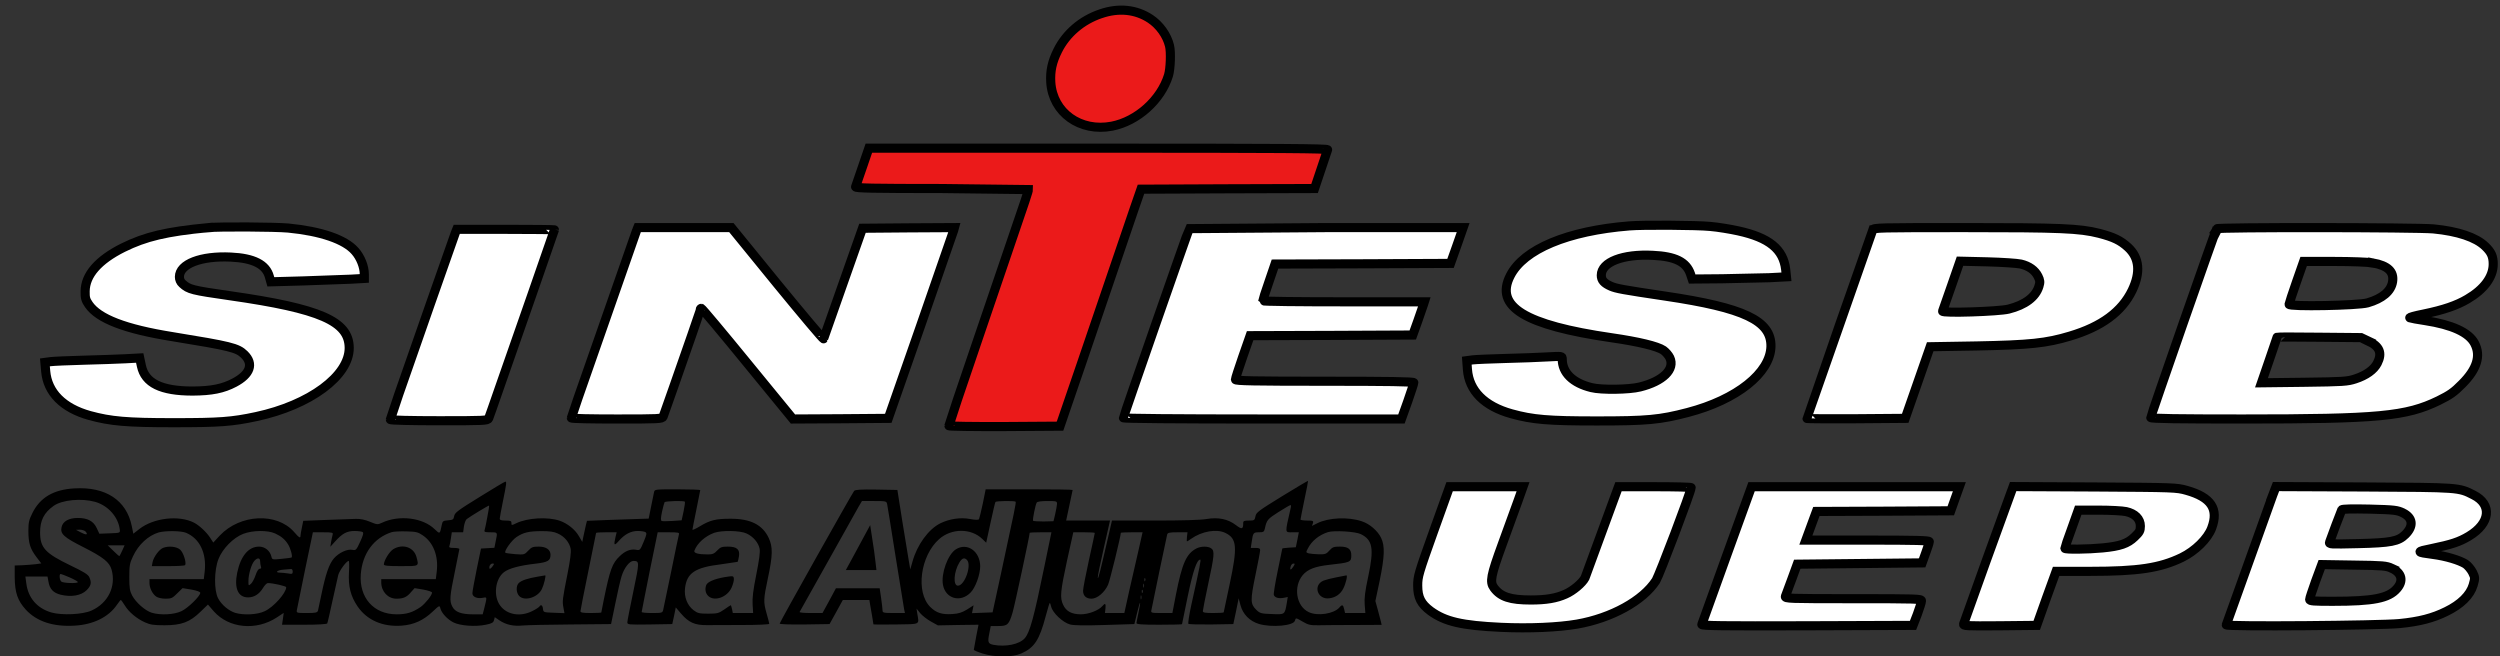 <svg xmlns="http://www.w3.org/2000/svg" xmlns:xlink="http://www.w3.org/1999/xlink" width="1920" height="504" preserveAspectRatio="xMidYMid meet" xmlns:v="https://vecta.io/nano"><rect width="100%" height="100%" fill="#333333" stroke="none"/><path d="M845.294 10.594c-14.5 4.9-26.4 15.1-32.9 28.1-4.4 8.8-5.9 15.8-5.4 24.5 1.5 23.3 22.6 38.4 47 33.7 19.4-3.8 37.6-20.1 43.4-39 1.5-4.9 2-17.9.8-22.7-1.9-8-7.6-16-14.7-20.7-11-7.3-24.3-8.7-38.2-3.9zm-182.9 117.5l-5.3 15.4c-.4 1 13.2 1.3 66.1 1.3l66.6.8c0 1.3-1.4 5.6-16.5 49.7l-23 67.5-14.9 43.9-6.6 20.3c0 .4 19.2.7 42.7.6l42.6-.3 5.3-15.5 10.8-31.5 40.9-120 5.2-15 66.7-.3 66.6-.2 4.8-14.3 5.2-15.5c.3-.9-35.3-1.2-175.9-1.2h-176.4l-4.9 14.3z" fill="#eb1a1a" stroke="#000" stroke-width="7"/><use xlink:href="#B"/><g stroke="#000" stroke-width="7" fill="#fff"><use xlink:href="#B" y="1.333"/><path d="M1251.294 173.494c-47.4 3.8-81.1 17.9-91.4 38.2-12.2 23.8 11.1 38 77.8 47.7 20.8 3 35.2 6.5 39.8 9.6 1.8 1.3 4 3.8 4.9 5.7 4.2 8.9-5.2 18.1-22.9 22.5-8.3 2.1-29.8 2.4-37.2.5-14.4-3.5-22.5-11.4-22.5-21.9 0-2.3 0-2.3-11.2-1.7-6.2.4-20.7.9-32.3 1.2-11.5.3-23 .8-25.4 1.1l-4.4.6.5 6.8c1.2 16.3 13 28.2 33.9 34 16.3 4.5 28.2 5.5 65.4 5.5 38.6 0 48.5-.9 69.9-6.5 37.6-9.8 63.5-30.4 63.9-50.8.3-19.7-20.5-29.6-81.3-38.6-32.9-4.9-37.5-5.8-41.5-7.5-5.5-2.4-7.5-4.7-7.5-8.5 0-10.1 16.6-16.5 39.5-15.3 17.3.8 25.8 5 29 14.3l1.3 3.9 22.9-.2 36.2-.8 13.3-.7-.6-5.7c-1.8-15.5-12.7-24.4-36.5-29.6-5.9-1.3-15.5-2.9-21.5-3.4-9.8-1-51.9-1.3-62.1-.4zm-901.6 5.333c-.6 1.6-9.2 26-19.1 54.3l-24.4 69.9-6.4 19.2c0 .5 16.3.9 37.4.9 34.7 0 37.4-.1 38.1-1.8.4-.9 4.2-11.8 8.5-24.2l24.9-71.3 17.1-49.3c0-.2-16.9-.4-37.5-.4h-37.5l-1.1 2.7zm139.2-1.833c-.7 1.9-17.9 51.2-45 128.8l-5.1 15.2c0 .5 15.7.8 34.9.8 32.3 0 34.9-.1 35.6-1.8.4-.9 4-11.4 8.2-23.2l13.9-39.8c3.5-10 6.4-18.7 6.4-19.2 0-.6.4-1 .8-1 .5 0 16.5 19.1 35.6 42.5l34.8 42.5 36.6-.2 36.6-.3 24.8-71 25.4-73.3.6-2.2-35.3.2-35.3.3-14.8 42-15.1 42.9c-.2.5-16.2-18.5-35.6-42.2l-35.2-43.2h-36-35.9l-.9 2.2zm424.5-1.4c-.8 1.3-50.6 144.2-50.6 145.3 0 .5 40.1.9 106.8.9h106.7l4.8-13.4c2.6-7.4 4.7-13.9 4.7-14.5 0-.8-20.3-1.1-68.5-1.1-54.1 0-68.5-.3-68.5-1.3 0-.6 2.5-8.5 5.6-17.4l5.7-16.3 62.4-.2 62.5-.3 3.8-10.6 4.4-12.7.7-2.2h-62c-34.2 0-62.1-.3-62.1-.8 0-.4 2.1-6.9 4.7-14.4l4.7-13.8 67.4-.2 67.4-.3 4.9-13.8 4.8-13.7h-104.9l-105.4.8zm524.9.9c-1.2 3.1-50.5 144.5-50.5 144.9 0 .2 17 .3 37.7.2l37.7-.3 9.6-27.5 9.6-27.5 35.5-.6c41-.8 53.7-2.1 71.9-7.6 24.2-7.2 39.8-18.7 47.7-35.1 6.6-13.8 5.6-25-3.2-33.1-5.8-5.3-11-7.8-22.2-10.7-14.9-3.8-30-4.4-103.8-4.4-65.1 0-69.3.1-70 1.7zm113.7 26.3c6.4 1.5 10.9 4.8 13.2 9.4 1.6 3.3 1.7 4.4.7 7.7-2.5 8.2-10.6 14.3-23.3 17.5-7.5 1.9-51.3 3.3-50.7 1.6.2-.5 3.3-9.4 6.9-19.7l6.5-18.7 21 .5c11.6.3 23.1 1.1 25.7 1.7zm150.4-27.1c-1.2 1.8-50.6 143.6-50.6 145 0 .8 21.7 1.1 70.3 1.1 104.8 0 125.8-2 150.7-14.1 8.7-4.3 11.8-6.4 18.1-12.8 11.4-11.4 14.6-21.7 9.6-31.2-4.4-8.4-17.3-14.3-38.1-17.5-5.6-.8-10.8-1.8-11.6-2.1s3.9-1.6 10.5-2.9c15.5-3.2 25.4-6.6 33.7-11.5 12.8-7.5 19.8-17 19.8-26.9 0-5.9-1.5-9.2-6.2-13.7-7.2-6.9-21.1-11.5-39.7-13.3-12.9-1.2-165.8-1.4-166.5-.1zm119.9 26.2c11.7 2.2 16.4 6.7 15.2 14.5-1.2 7.3-7.8 12.9-19.2 16.2-7.3 2.1-60.8 3.1-60.3 1.1.1-.8 2.7-8.5 5.7-17.2l5.5-15.7h23.6c13 0 26.3.5 29.5 1.1zm-3.3 60.1c8.6 4 10.7 9.2 6.8 16.9-2.6 5.1-8.6 9.4-16.9 12.1-6.1 2-9 2.2-39.4 2.6l-32.7.4 6-17.4 6-17.6c0-.2 14.5-.2 32.3 0l32.2.3 5.7 2.7z"/></g><path d="M984.494 381.194c-18 11.1-19.8 12.4-20.3 15.3-.6 3.1-.9 3.3-5 3.3-3.7 0-4.4.3-4.4 1.9 0 4.8-1 5.1-5.6 1.6-6.1-4.7-13.5-6.2-22.5-4.7-4.4.8-19 1.2-39.8 1.2h-32.9l-2.7 11.7c-6.2 26.9-7.9 33.7-8.2 32.3-.2-.8 1.9-11.1 4.6-22.8l4.8-21.2h-16.9-16.8l.5-2.3 4.5-21.2c0-.3-15-.5-33.4-.5h-33.4l-2.2 10.9c-1.3 6-2.6 11.4-2.9 12-.5.7-2.6.7-6.9-.1-7.4-1.4-15.8-.1-22.8 3.3-9.2 4.6-17.8 16.5-21.4 29.4l-1.7 6-1.2-7-5-30.5-3.7-23.5-16.1-.3c-12-.2-16.3.1-17.1 1-1.8 2.3-57.2 100.9-57.2 101.9 0 .6 7.4.8 19.2.7l19.1-.3 5.1-9.2 5.1-9.3h10.2 10.2l.5 3.2 1.6 9.2 1 6.3c0 .2 7.8.2 17.3.1 19.3-.3 17.8.4 16.4-8.2l-.6-4 2.8 3.5c1.6 1.9 5.3 4.8 8.2 6.4l5.4 3 15.6-.3 15.6-.2-1.8 9.2-1.8 10c-.1.4 2.9 1.7 6.7 2.9 9.6 3 22.9 3 29.7 0 10.2-4.5 14-10.4 18.9-29 1.4-5.1 2.7-9.6 3-9.8.2-.2.7 1 1.1 2.8 1.1 4.8 9 12.2 14.5 13.7 3.2.8 11 .9 27 .4l22.4-.7 2.2-9c2.4-10 3.1-9.6.9.5-.8 3.6-1.4 7.1-1.5 7.7 0 1 4.1 1.3 17.5 1.3 9.6 0 17.5-.2 17.5-.4s2-9.9 4.4-21.5c4.1-19.6 7-28.1 9.6-28.1.7 0-.1 4.4-6.9 35-1.6 7.4-2.6 13.8-2.2 14.3.4.4 8.3.6 17.6.5l16.9-.3 2.1-9.9 2-9.9 1.4 5.3c1.8 6.9 7.1 12.3 14.2 14.4 9.7 2.9 26.6 1.4 27.6-2.5.7-2.4.6-2.4 6.1.8 4.1 2.4 5.7 2.8 12.2 2.7 4.1-.1 16.7-.2 27.9-.2l20.4-.1-.5-2.3c-.3-1.3-1.4-5.4-2.4-9.1l-1.9-6.9 3.3-15.6c3.8-18.6 4.1-26.7 1.1-32.9-2.6-5.4-8.7-10.7-14.7-12.7-10.4-3.6-25.8-2.9-34.4 1.5l-4 2 .7-2c.6-1.9.2-2.1-4.4-2.1-2.8 0-5.1-.4-5.1-.8 0-.5 1.4-7.3 3-15.2 1.7-7.8 2.9-14.4 2.8-14.5-.2-.1-9.2 5.2-20.1 11.9zm-303.2 5.8c.3 1.3 3.2 19.4 6.5 40.3l6.6 40.8.6 2.7h-8.6c-7.9 0-8.6-.2-8.6-2 0-1-.5-5.3-1.1-9.5l-1.1-7.5h-16.8-16.8l-5.1 9.5-5.2 9.5h-9c-5 0-8.8-.3-8.6-.8l26.2-46.7 19.2-34.3 2.5-4.2h9.4c8.9 0 9.4.1 9.9 2.2zm98.7-1.7c.5.6-.7 6.5-11.4 56l-6.3 29-7.9.3-7.9.3.6-3 .6-3-5 3.2c-4 2.4-6.5 3.2-11.4 3.5-7.9.5-12.3-.9-16.9-5.5-11.3-11.3-7.6-39.3 6.9-52.1 9.5-8.4 24.5-8.4 33.1-.1l3 2.9 3.3-15.2c1.8-8.4 3.5-15.6 3.8-16.1.5-.8 14.7-1 15.5-.2zm31.8 1.7c-.1 1.3-.7 4.8-1.4 7.8l-1.3 5.5-7.6.2c-4.2 0-7.9-.2-8.1-.6-.5-.8 1.8-12.3 2.8-13.9.4-.8 3.6-1.2 8.2-1.2 7 0 7.4.1 7.4 2.2zm179.5 3c-4.6 20.2-4.7 18.8 1.4 18.8h4.8l-1.1 5.7-1.2 5.8-5.2.3c-2.9.2-5.2.5-5.2.7 0 .3-1.6 8-3.5 17.1-1.9 9.2-3.3 17.5-3 18.5.7 2.1 3.8 3 7.8 2.2l2.9-.6-.7 4.4c-1.6 9.3-1.4 9.1-11.4 8.7-8.3-.3-9.2-.5-12-3.2-4.7-4.5-4.7-7.4-.7-26.8 2-9.5 3.6-18.1 3.6-19.1 0-1.3-.9-1.7-3.6-1.7h-3.6l.7-4.6c1-7 1.3-7.4 5.6-7.4 3.4 0 3.9-.3 4.5-2.8 1.4-6.6 2.1-7.4 10.4-12.7 4.7-2.9 8.8-5.4 9.3-5.4.4-.1.5.9.2 2.1zm-50.2 19.3c8.9 4.3 9.4 10.7 3.3 39.3l-4.6 21.7c0 .3-3.6.5-8 .5-6.5 0-8-.3-8-1.5 0-.8 1.8-10 4-20.3 4.8-22.2 5.2-25.9 2.5-27.8-2.4-1.8-7.9-1.8-11.4 0-7.8 4.1-11 11.3-15.8 35.6l-2.7 14h-8.3c-8.1 0-8.3-.1-7.8-2.3.3-1.2 3-14.4 6-29.2l6.1-28.8c.4-1.4 1.8-1.7 8.1-1.7h7.5l-.4 3.5c-.2 1.9-.2 3.5 0 3.5s1.7-.9 3.2-2c8.2-5.8 19.6-7.8 26.3-4.5zm104 .9c9.1 4.5 10.3 11 5.7 32.6-2.5 11.6-3.1 16.9-2.7 21.7l.5 6.3h-7.8-7.8l-.7-3c-.7-3.4-1.6-3.7-3.6-1.3-4.1 4.9-16.8 6.9-23.6 3.6-9.6-4.5-12-19.5-4.6-28.4 3.8-4.5 9.5-6.7 20.4-7.9 16.2-1.8 16.9-2 16.9-7.4 0-4.7-2.5-6.6-8.7-6.6-4.8 0-5.8.4-8.1 3-2.4 2.7-3.2 3-8.2 2.9-3-.1-6.5-.4-7.7-.7-2.2-.7-2.2-.8-.7-3.7 3-5.9 8.6-10.4 15.4-12.6 4.7-1.5 21.2-.5 25.3 1.5zm-243 24.8c-8.1 39.6-11.2 50.7-15.1 55.2-4.2 4.7-14.7 6.8-24.2 5-4-.9-4.4-2-3-8.8l1.1-5.6h5.8c7.1 0 8.2-1 11-10.5 1.6-5.4 13.1-59 13.1-61.1 0-.2 3.8-.4 8.4-.4h8.3l-5.4 26.2zm38.7-25.7c0 .3-2 9.7-4.5 20.9-2.5 11.3-4.5 21.8-4.5 23.5 0 3.9 2.4 6.1 6.5 6.1 4.4 0 10.1-4.9 12.7-10.7 1.4-3.1 9.8-37.5 9.8-39.9 0-.2 3.8-.4 8.4-.4h8.3l-3.2 14.2-7.1 31-3.7 16.8h-7.5-7.4l.4-3.5c.4-3.8-.2-4.4-2.3-1.9-2.8 3.4-10.7 6.4-16.6 6.4-7 0-11.3-2.3-13.6-7.3-2.6-5.4-2.1-10.4 3-34l4.8-21.7h8.2c4.6 0 8.3.2 8.3.5zm152.4 26c-1.9 2.9-2.9 2.7-1.9-.4.3-1.2 1.3-2.1 2.1-2.1 1.2 0 1.2.4-.2 2.5zm-113.7 10.7c-.3.8-.6.5-.6-.6-.1-1.1.2-1.7.5-1.3.3.3.4 1.2.1 1.9zm-1 5c-.3.7-.5.2-.5-1.2s.2-1.9.5-1.3c.2.7.2 1.9 0 2.5zm-1 4c-.3.8-.6.5-.6-.6-.1-1.1.2-1.7.5-1.3.3.3.4 1.2.1 1.9zm-1 5c-.3.7-.5.2-.5-1.2s.2-1.9.5-1.3c.2.7.2 1.9 0 2.5zm-213.6-46.7l-9.3 17.2-4 7.3h11.7 11.8l-.8-6.8c-.4-3.7-1.4-11.4-2.4-17.2l-1.6-10.5-5.4 10zm71.2 8.6c-6.2 3.9-11.5 18.7-9.9 27.3 2 10.6 13.3 13.8 21.1 6 3.8-3.7 7.5-13.9 7.5-20.3-.1-11.6-10.1-18.5-18.7-13zm8.5 8.1c3.9 3.9-1.7 19.8-6.9 19.8-3.9 0-3.2-10.7 1.1-17.8 2.1-3.4 3.8-4 5.8-2zm283.7 13.4c-3.8.7-8.3 1.9-9.8 2.5-8.4 3.5-4.7 14.8 4.4 13.6 4.9-.6 8.7-3.3 10.8-7.6 2-4 3.4-10.2 2.3-10-.4 0-3.8.7-7.7 1.5zm-658-61.7c-16.7 10.3-19.1 12.1-19.5 14.7-.5 2.6-.9 2.9-4.7 3.2s-4.2.6-4.8 3.5c-1.5 7.3-1.4 7.2-5.4 3.4-9.1-9-27.5-11.2-40.6-5-3.2 1.5-3.7 1.5-9.2-.8-3.9-1.6-7.4-2.3-10.8-2.2l-22.7.8-17.7.7-1 4.9c-.6 2.8-1.1 5.7-1.1 6.4 0 2.4-1 1.8-5-2.8-13.2-15-41.3-13.7-56.9 2.7l-5.1 5.5-2.4-3.7c-2.7-4.2-8.2-9.4-12.4-11.6-11.6-5.9-31-3.7-42 4.9l-4.6 3.6-1.2-5.9c-4.1-19.9-20.1-30.4-44.2-28.9-15.9.9-26.2 7-32.1 18.9-2.6 5.2-3.1 7.3-3.1 13.6 0 9.5 1.3 13.7 6.1 20.1l3.8 5-4.2.6c-2.3.3-6.9.6-10.2.8l-6 .2v9c.1 11.8 2.2 17.9 8.5 24.9 8.4 9.1 21 13.3 37.5 12.3 14.4-.8 26.1-6.6 32.5-16 1.4-2 2.7-3.7 3-3.7s1.6 1.9 3 4.1c3.1 5.1 9.1 10.2 15.6 13.1 4 1.8 6.7 2.2 14.9 2.2 13.1 0 19.5-2.4 27.6-10.3l5.8-5.6 4.5 5.2c11.6 13.1 32.5 15.1 48.4 4.7l5.3-3.5-.6 4.5-.7 4.6h17c10 0 17.3-.4 17.7-1 .3-.5 2.1-8.3 4-17.2l4.5-20.1c1.1-3.6 6.3-10.7 8-10.7.4 0 .5 4 .2 8.8-.6 10.8 1.3 18.3 6.6 26.1 7.2 10.6 19.4 15.9 33.9 14.8 9.3-.7 16.6-4 23.7-10.7 5.3-5 5.4-5 6-2.6.9 3.6 5.3 8.4 10 10.8 5.1 2.6 16.9 3.5 24.9 1.8 4.6-.9 5.8-1.6 6.3-3.5l.6-2.3 3.5 2.4c5 3.4 10.8 4.7 17.8 4 3.3-.3 20-.7 37-.8l31-.3 3.2-15.5c1.7-8.5 3.9-18.1 4.9-21.3 1.9-6.3 6.1-11.7 9.1-11.7 4.7.1 4.7.6-.1 23.5-2.5 11.9-4.6 22.6-4.6 23.6 0 1.9.8 1.9 17.2 1.7l17.3-.3 1.4-6.4 1.3-6.4 4 4.7c5.9 6.9 10.7 9 19.8 8.9l27.8-.1c11.1 0 20.2-.4 20.2-.9 0-.4-.9-4-2-7.8-2.6-9.1-2.5-10.9 1-27.5 3.7-17.3 3.8-23.7.6-30.6-4.8-10.2-14-14.9-29.6-14.8-11.1 0-15.5 1.1-23.3 5.8-3.1 1.9-5.7 3.1-5.7 2.6s1.4-7.4 3-15.3l3-15.1c0-.3-7.9-.6-17.5-.6-17.3 0-17.5 0-18 2.2-.3 1.3-1.3 6.3-2.3 11.3l-1.8 9-6.4.2-23.7.8-17.3.7-.9 3.6c-.5 2.1-1.3 5.7-1.8 8.2l-.9 4.4-2.7-4.6c-2.9-5-8.8-9.7-14.7-11.7-9.2-3.1-24.6-2.2-33.2 1.9-3.7 1.8-3.8 1.8-3.8-.1 0-1.6-.7-1.9-4.5-1.9-3.1 0-4.5-.4-4.5-1.4 0-.7 1.1-6.8 2.5-13.6 2.7-13.2 2.9-15 1.8-14.9-.5 0-9.3 5.3-19.8 11.8zm-295.3 3.7c10.1 2.9 17.9 11.7 19 21.4.3 2.5.2 2.5-7.7 2.8l-8 .3-2-4.3c-2.5-5.4-7-7.8-14.5-7.8-7 0-11.5 2.6-12.5 7-1.2 5.2 1.6 7.8 16.9 15.5 15.2 7.7 19.9 11.5 21.5 17.2 3.6 12.9-2.7 25.7-15.4 31.4-6.8 3.1-22.7 3.8-30.8 1.5-11-3.2-17.9-11.2-19.3-22.4l-.7-5.2h8.5 8.5l.7 3.8c.9 5.8 3.8 8.8 9.6 10.2 8 1.9 15.6.6 19.7-3.5 3.5-3.5 4-5.8 2.1-10-.9-2.1-4.4-4.2-14.4-9-19.5-9.4-23.4-13.6-23.4-25.4 0-9.3 3-15.1 10.4-20.4 6.5-4.6 21.2-6 31.8-3.1zm453-.1c.2.3-.2 3.6-1 7.4l-1.5 6.9-7.1.5c-3.9.2-7.6.3-8.2 0-.8-.3-.8-2.1.2-7 .8-3.6 1.7-6.9 2-7.4.5-.9 14.7-1.3 15.6-.4zm-151.7 11.6c-.8 4.6-1.8 9.2-2.1 10.1-.5 1.6.2 1.8 4.5 1.8 5.6 0 5.5-.2 4 6.9l-1 5-5.2.3-5.1.3-3.3 16c-1.8 8.8-3.3 17-3.3 18.3 0 2.8 3.7 4.4 8.1 3.5 3.3-.6 3.3-1.1.8 8.9l-1 3.8h-7.5c-9 0-13.7-1.8-15.8-5.9-2.3-4.3-2-8.1 1.9-26.7l3.5-17.5c0-.5-1.8-.9-4.1-.9-3.1 0-4-.3-3.6-1.4.3-.7.9-3.4 1.2-6l.7-4.6h4.4 4.3l.6-4.5c.4-2.4 1.3-5 2.1-5.6 2.4-1.9 16.9-10.7 17.2-10.4.2.1-.4 4-1.3 8.6zm-308.5 11.4c2.1 2.5.4 2.8-3.7.6l-3.8-2 3.1-.1c1.7 0 3.7.7 4.4 1.5zm77.1.9c10.5 4.4 15.9 15.7 14.3 29.8l-.7 5.8h-20.8-20.9v3c0 3.8 2.3 8.4 5.2 10.4 1.3.9 4.3 1.6 7.1 1.6 4.4 0 5.4-.4 9-4.1l4.1-4 6.8 1.1c4.3.8 6.8 1.7 6.8 2.5 0 2.5-9.5 11.8-14.5 14.1-5.7 2.7-16 3.2-22.7 1.2-5-1.5-12.2-7.8-15.1-13.2-1.8-3.4-2.2-5.7-2.2-14.1 0-8.9.3-10.7 2.8-16 4.2-9.1 11.8-16 19.8-18.4 5.2-1.4 17.2-1.3 21 .3zm68.4.5c4.6 2.1 7.5 4.5 9.9 8.3 2 3.1 3.7 9.6 2.7 10.2-.3.2-3.8.6-7.7 1-7.1.7-7.2.7-7.8-1.9-1.1-4.4-5-7.5-9.4-7.5-8.1 0-14.1 7.1-16.8 19.9-2.5 12 .6 19.1 8.3 19.1 4.6 0 8.5-2.4 11.4-7.1 1.3-2.2 3-3.9 3.8-3.9 3.8 0 14.1 2.3 14.1 3.2 0 4.4-9.7 15.3-16.5 18.4-5.6 2.7-16 3.2-22.6 1.3-5-1.6-10.5-6.1-13.2-11.2-3.2-6.1-3.1-21.6.3-30.2 3.1-7.9 11.4-16.4 19-19.3 7.3-2.8 18.8-2.9 24.5-.3zm67.2-1.1c.9.6.4 2.5-1.9 7.5-2.9 6.3-3.3 6.7-5.8 6.2-4-.9-10.6 2.2-14.4 6.6-3.7 4.4-6.3 11.9-9.6 27.9l-2.6 12.2c-.5 1.5-1.8 1.8-8.6 1.8-7.8 0-8-.1-7.6-2.3.2-1.2 3.1-15.1 6.3-31l6-28.7h7.8c7 0 7.8.2 7.4 1.7-.3 1-.8 3.5-1.2 5.6l-.6 3.8 3.8-4.2c5.4-6 8.9-7.9 14.8-7.9 2.8 0 5.5.4 6.2.8zm46.1 2.5c8.2 5.4 12.3 16 10.8 28l-.7 5.7h-21-20.9v2.4c0 7.1 5.1 12.6 11.7 12.6 5.3 0 8-1.2 11.3-5.2l2.6-2.9 6.7 1.1c3.7.7 6.7 1.7 6.7 2.3 0 2.1-5.2 8.5-8.8 11.1-6.2 4.2-10.7 5.6-18.4 5.6-17.6 0-28.9-12.8-27.5-30.9 1.2-15.8 10-27.8 23.7-32.2 1.4-.5 6.4-.7 11.1-.6 7.5.2 9.1.5 12.7 3zm103.7-1.4c5.3 2.3 9.1 7 10 11.9.4 2.6-.4 8.8-2.4 18.8-4 20.1-4.1 21.3-3.2 26.2l.8 4.3-8.1-.3c-8-.3-8.1-.3-8.4-3.1-.3-2.7-1.6-3.5-2.7-1.7-.4.6-2.8 2.2-5.5 3.5-9.1 4.6-19.3 2.9-24.5-4-5.6-7.2-4.1-20.7 2.8-25.9 3.8-2.9 11.9-5.1 24.2-6.5 9.5-1.1 11.5-2.3 11.5-6.8 0-4-3.4-6.3-9.1-6.3-4.4 0-5.5.4-8 3.1-2.9 3.1-3.1 3.2-10 2.7-3.8-.3-7.2-.8-7.6-1.1-1.1-1.2 4.7-9.4 8.5-12 5.5-3.6 9.3-4.5 19.2-4.6 6.2 0 9.6.4 12.5 1.8zm67.4-1c1.2.8.9 2-1.4 7.5-2.7 6.5-2.9 6.6-5.9 6-4.1-.7-8.3.9-12.4 4.9-5.8 5.5-7.5 10.2-12.2 33.1l-2 10.2c0 .2-3.6.4-8 .4-6.1 0-8-.3-8-1.4 0-.7 2.7-14.5 6-30.5l6-29.6c0-.3 3.6-.5 7.9-.5h7.9l-.9 3.7c-1.5 6.4-1 7 2.4 3.1 4.6-5.3 9.4-7.8 14.7-7.8 2.5 0 5.1.4 5.9.9zm77.6 1c5.1 2.3 9.2 7.1 10.1 11.8.5 2.4-.4 8.8-2.6 19.9-2.4 11.8-3.1 18-2.8 22.8l.4 6.6h-7.8-7.8l-.6-3c-.4-1.7-.8-3-1-3s-2.4 1.5-5 3.3c-4.2 2.9-5.2 3.2-12.3 3.2-6.9 0-8.1-.3-11.3-2.7-4.8-3.7-7.3-10.1-6.5-16.9 1.4-11.7 7.7-15.9 27.6-18.3l12.8-1.9c.2-.3.7-2.1 1-4.1.9-5.4-1.5-7.6-8.5-7.6-4.7 0-5.7.4-8.2 3-2.3 2.5-3.6 3-7.3 3-7.3 0-10.9-1-10.2-2.9 2.2-5.8 8.2-11.1 15.2-13.7 5.8-2 19.9-1.8 24.8.5zm-51.9.8c-.3 1-3 13.9-6 28.8l-6.1 29.2c-.5 2.2-1.1 2.3-8.5 2.3-4.4 0-8-.3-8-.8 0-.4 2.8-14.3 6.1-31l6.2-30.2h8.4c7.6 0 8.4.2 7.9 1.7zm-427.5 12.3c-1 2.2-2 4.1-2.2 4.3-.2.1-2.3-1.7-4.7-4.1l-4.3-4.2h6.5 6.5l-1.8 4zm105.9 8.4c0 1.3.3 3.1.6 4 .4 1 .1 1.6-.9 1.6s-2.2 1.9-3.2 4.9c-.9 2.7-2.5 5.7-3.5 6.6-2 1.8-2 1.7-2-2.2 0-5 2.3-12.9 4.6-15.4 2.4-2.6 4.4-2.4 4.4.5zm178.3 4c-1 1.3-2 2-2.1 1.5-.7-1.7.7-3.9 2.3-3.9 1.4 0 1.4.3-.2 2.4zm-153.3 3.7c0 1.9-.4 2.1-3.7 1.5-2.1-.3-4.8-.6-6-.6-4.3 0-2.3-1.9 2.5-2.3l6-.5c.6-.1 1.2.8 1.2 1.9zm-171.2 4.6c3.4 1.5 6.2 3.1 6.2 3.5 0 1.3-11.5.9-12.8-.4s-1.7-5.8-.4-5.8c.4 0 3.5 1.2 7 2.7zm71.6-22.7c-3 1.2-7.2 7-8 10.8l-.6 3.2h12.5c6.9 0 12.8-.3 13.1-.8 1.1-1.9-1.4-9.8-3.9-11.9-2.8-2.4-8.9-3-13.1-1.3zm176.8 1c-3 1.9-7.1 8.6-7.2 11.7 0 1 3.3 1.3 13 1.3 14.5 0 14 .3 12-7.2-2.1-7.4-10.6-10.2-17.8-5.8zm110.8 21.1c-7.2 1.2-12.1 2.8-14.2 4.7-2.5 2.1-2.3 7.7.2 10.2 4.2 4.2 14.4 1 17.4-5.5 1.6-3.3 3.3-10.6 2.5-10.4-.2.1-2.9.5-5.9 1zm143.4.4c-7.7 1.4-12.8 3.6-13.8 6-1.2 3.2-.6 6.4 1.6 8.5 4.8 4.4 14.7.8 17.9-6.6 1.1-2.5 1.9-5.5 1.7-6.8-.3-2.2-.4-2.2-7.4-1.1z"/><path d="M1100.994 408.094c-11.5 32.2-12.2 34.6-12.2 41.6 0 9.1 2.5 14.1 9.9 19.6 11.2 8.1 23.9 11.1 54.2 12.5 21.6 1 43.9 0 58.4-2.5 26.3-4.6 50.5-17.9 60.5-33.4 2.5-4 27-68.5 27-71.4 0-.4-12.6-.7-27.9-.7h-27.9l-1 2.7-24.7 67.3c-2.1 4-9.2 10-15 12.5-7.1 3.2-15 4.5-26.6 4.5-15.8 0-23.2-2.4-28.3-9.3-3.4-4.6-2.5-9.3 6.4-33.7l12.1-33.3 3.8-10.7h-28.2-28.2l-12.3 34.3zm225.3 17.9l-19.3 53.6c-.3 1 16 1.2 80.9 1l81.3-.3 3.3-8.5c1.7-4.7 3.2-9.3 3.2-10.3.1-1.6-3.1-1.7-52.5-1.7-49.6 0-52.5-.1-52-1.8.3-.9 2.5-6.9 4.9-13.2l4.2-11.5 47.9-.5 48-.5 2.7-7.5c1.5-4.1 2.8-8.1 2.8-8.8.1-.9-10-1.2-47.4-1.2h-47.4l2.5-6.8 4-10.9 1.6-4.3 51.6-.2 51.6-.3 3.3-9.3 3.3-9.2h-79.8-79.8l-18.9 52.2zm217.7-46.5c-1.1 3.2-9.6 26.5-18.8 51.8l-17.1 47.8c-.5 1.6 1.1 1.7 27.8 1.5l28.3-.3 7.4-20.8 7.5-20.7h26.1c36.8 0 53.6-2.5 70.4-10.6 10.3-5 20-14.5 23-22.7 5.5-14.7-.5-23.6-19.3-28.9-7.8-2.2-9.5-2.2-70.6-2.6l-62.6-.3-2.1 5.8zm88.8 13.4c6.9 1.5 11 5.6 11 11.1 0 3.6-.6 4.7-4.5 8.4-5.3 5.1-11 7.1-24.5 8.4-11.2 1.1-29 1.3-29 .3 0-.4 2.3-7.1 5.2-15l5.1-14.3h15.8c8.7 0 18.1.5 20.9 1.1zm112.6-12.4l-35.6 99.4c0 1.5 117.4.5 133-1 15.3-1.5 25.7-4.2 36-9.3 11.1-5.4 18.3-12.5 20.6-20.3 1.5-5.3 1.5-5.7-.5-9.8-1.2-2.3-3.6-5.2-5.4-6.4-4.7-2.9-14.9-6-24.9-7.3-13.1-1.7-13.2-2.1-1.1-4.5 15.1-3.1 21.3-5.1 28.6-9.5 16.5-9.9 18.1-24.4 3.5-31.7-11.4-5.8-10.6-5.7-83.9-6.1l-67.7-.3-2.6 6.8zm100.1 13.4c7.6 3.8 8.3 10.1 1.9 16.5-5.4 5.4-11.1 6.5-36.5 7.1-21.7.5-22.4.5-21.7-1.3l4.7-12.8 4.6-11.9c.4-.6 7.6-.8 21.4-.5 19.3.5 21.2.8 25.6 2.9zm-8.5 42.6c7.6 3.5 9.1 9.6 3.8 15.6-6.4 7.4-18.1 9.7-49.2 9.7-14.7 0-17.8-.2-17.8-1.4 0-.8 2.1-7.1 4.6-14.1l4.7-12.7 24.6.4c22.6.3 25 .5 29.3 2.5z" stroke="#000" stroke-width="7" fill="#fff"/><defs ><path id="B" d="M159.794 173.494c-32.3 3.1-48.1 6.9-65.3 15.4-19 9.5-29 20.9-29.1 33.5-.1 5.1.4 6.7 2.8 10.2 7.5 10.9 27.9 18.8 64.1 24.6 44.8 7.3 50.1 8.6 55.3 13.7 7.4 7.2 4.6 15.2-7.5 21.6-8.9 4.7-17.6 6.4-32.1 6.5-24.3 0-36.6-6.1-39.4-19.3l-1.3-6.1-11 .6c-6 .3-20.4.8-32 1.1-11.5.3-23 .8-25.4 1.1l-4.4.6.6 6.8c1.4 16.3 13.3 28.3 33.8 34 16.1 4.4 28.3 5.5 64.4 5.5 35.3 0 44.9-.7 63.5-4.7 41.1-8.8 71.5-31.2 71.4-52.8-.1-20.4-22.2-30.1-91.5-40-29.2-4.2-31.7-4.8-36.6-9.3-1.5-1.3-2.3-3.2-2.3-5.2 0-9.9 16.5-16.3 39.4-15.2 17.6.8 27.2 5.7 29.7 15.1l1.1 3.9 25.1-.7 36-1.3 10.7-.6v-3.2c0-5.8-2.9-13.1-7.1-17.8-7.8-9-26.4-15.3-51.4-17.7-10-.9-53.1-1.2-61.5-.3z"/></defs></svg>